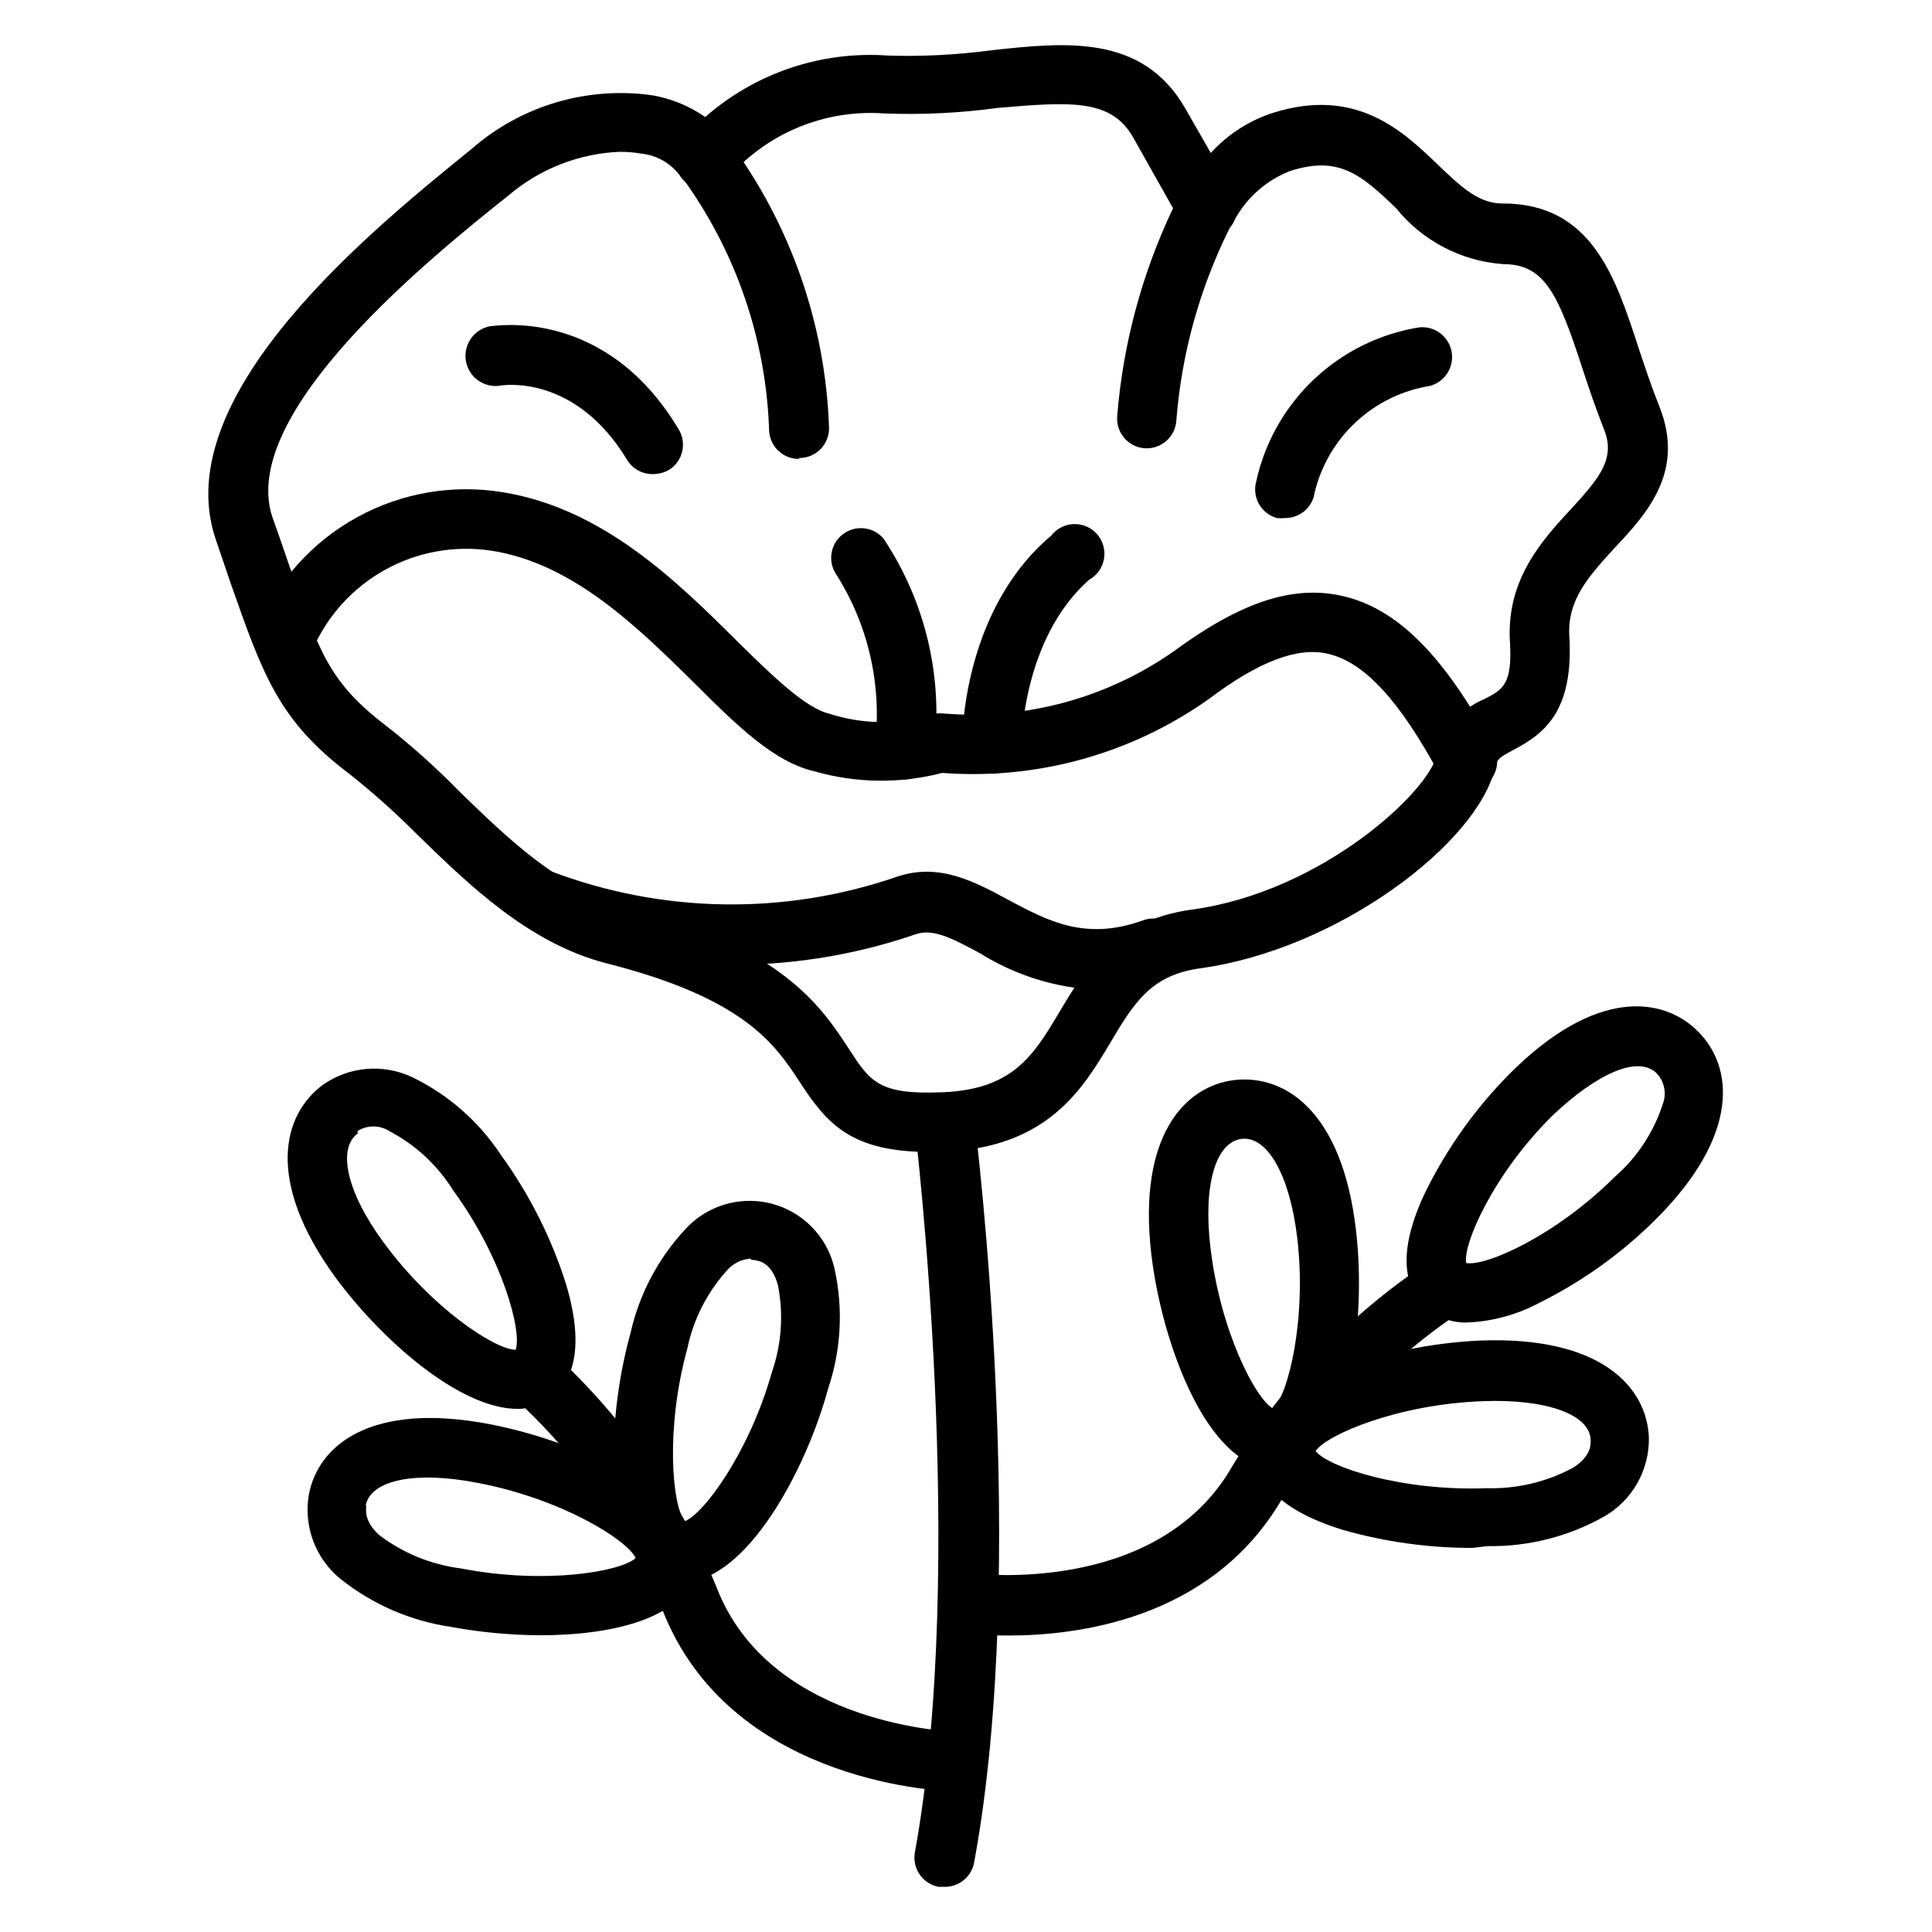 <?xml version="1.0" encoding="UTF-8"?>
<!-- Uploaded to: ICON Repo, www.svgrepo.com, Generator: ICON Repo Mixer Tools -->
<svg fill="#000000" width="800px" height="800px" version="1.1" viewBox="144 144 512 512" xmlns="http://www.w3.org/2000/svg">
 <g>
  <path d="m390.32 449.28c-20.703 0-27.16-7.398-34.402-18.578-6.535-9.918-14.562-22.199-51.484-31.488-20.309-5.352-35.895-20.469-49.672-33.852v0.004c-5.703-5.766-11.75-11.18-18.105-16.219-18.812-14.168-22.984-26.293-31.488-50.461l-4.016-11.809c-13.145-38.727 43.613-83.676 67.859-103.44 13.156-11.473 30.66-16.645 47.941-14.168 5.008 0.875 9.766 2.836 13.934 5.746 13.312-11.68 30.746-17.551 48.414-16.293 9.207 0.285 18.422-0.188 27.551-1.418 19.602-2.125 39.832-4.25 51.168 15.273l6.848 11.965c4.469-4.914 10.137-8.578 16.453-10.629 22.199-7.008 34.559 4.961 43.609 13.617 6.691 6.453 11.098 10.391 17.32 10.391 23.617 0 29.914 19.602 36.055 38.496 1.652 4.961 3.387 10.156 5.434 15.273 6.926 17.32-3.387 28.496-11.73 37.391-6.769 7.398-12.754 13.777-12.121 23.617 1.18 19.918-6.769 25.82-14.879 30.07-3.699 1.969-4.328 2.441-4.801 4.644-4.41 19.758-41.328 48.176-78.246 53.215-12.988 1.812-17.477 9.211-23.617 19.523-7.398 12.438-16.688 27.867-43.848 29.047zm-82.027-265.05c-10.82 0.434-21.188 4.481-29.441 11.492-19.758 15.742-72.266 57.781-62.582 85.57 1.574 4.328 2.914 8.344 4.172 11.965 7.871 23.066 10.707 31.488 25.664 42.902 6.914 5.41 13.465 11.273 19.602 17.555 12.988 12.594 26.371 25.586 42.746 29.836 42.824 11.258 53.059 27 60.613 38.574 5.59 8.582 7.871 12.043 24.797 11.336 18.656-0.789 24.09-9.84 30.938-21.332 6.848-11.496 14.562-24.328 35.109-27.082 34.559-4.723 62.977-31.488 64.867-41.094h-0.004c1.672-6.695 6.441-12.195 12.832-14.801 4.644-2.441 7.242-3.777 6.535-15.191-0.945-16.531 8.66-26.922 16.375-35.266 7.715-8.344 11.57-13.383 8.582-20.859-2.203-5.59-4.016-10.941-5.746-16.215-6.535-20.074-10.078-27.629-21.098-27.629l-0.004-0.004c-11.059-0.82-21.289-6.176-28.262-14.801-9.367-9.055-15.273-13.934-27.945-9.918-6.254 2.383-11.469 6.898-14.719 12.75-0.332 0.867-0.812 1.664-1.418 2.363-7.984 15.98-12.797 33.355-14.168 51.168-0.336 4.32-4.102 7.559-8.426 7.242-2.09-0.16-4.031-1.148-5.391-2.742-1.359-1.598-2.023-3.672-1.852-5.758 1.535-19.117 6.551-37.793 14.801-55.105l-10.551-18.734c-5.824-10.234-16.297-9.523-35.738-7.871v-0.004c-9.988 1.367-20.074 1.867-30.148 1.496-15.711-1.172-31.055 5.129-41.406 17.004-1.602 2.086-4.141 3.238-6.766 3.062-2.625-0.172-4.992-1.648-6.305-3.926-2.473-3.129-6.109-5.117-10.074-5.512-1.848-0.316-3.715-0.473-5.59-0.473z"/>
  <path d="m532.48 353.55c-2.902-0.008-5.562-1.613-6.926-4.172-10.629-19.758-20.074-29.992-29.676-32.117-7.871-1.891-18.262 1.969-31.488 11.965h-0.004c-20.555 14.578-45.562 21.512-70.691 19.602-11.09 2.887-22.75 2.75-33.77-0.395-10.785-2.441-20.703-12.203-32.117-23.617-14.957-14.719-31.961-31.488-53.531-34.875v0.004c-9.703-1.484-19.629 0.293-28.219 5.051-8.586 4.754-15.355 12.227-19.25 21.238-0.801 1.938-2.336 3.473-4.273 4.269-1.934 0.797-4.106 0.793-6.039-0.016-3.996-1.699-5.863-6.312-4.172-10.312 5.254-12.359 14.5-22.598 26.262-29.074 11.758-6.481 25.352-8.828 38.605-6.664 26.527 4.25 46.207 23.617 62.031 39.359 9.367 9.211 18.184 17.871 24.641 19.363 8.391 2.723 17.398 2.914 25.898 0.551 1.367-0.562 2.856-0.777 4.328-0.629 21.609 1.797 43.164-4.023 60.93-16.453 17.789-13.066 31.488-17.633 44.633-14.719 14.641 3.305 27 15.742 40.148 40.07v-0.004c1.336 2.445 1.285 5.41-0.137 7.805-1.426 2.391-4.004 3.856-6.789 3.848z"/>
  <path d="m355.68 265.62c-4.348 0-7.871-3.527-7.871-7.875-0.848-24.055-8.879-47.309-23.066-66.754-2.262-3.406-1.543-7.977 1.656-10.52 3.203-2.543 7.816-2.215 10.625 0.758 16.473 22.105 25.785 48.727 26.684 76.281 0 2.086-0.828 4.09-2.305 5.566-1.477 1.477-3.477 2.305-5.566 2.305z"/>
  <path d="m484.54 281.29c-0.707 0.078-1.418 0.078-2.125 0-2.016-0.551-3.727-1.883-4.762-3.699s-1.305-3.969-0.75-5.984c2.269-10.363 7.606-19.801 15.312-27.086 7.711-7.289 17.434-12.086 27.906-13.77 4.348-0.434 8.227 2.738 8.66 7.086 0.434 4.348-2.738 8.223-7.086 8.656-7.281 1.426-13.98 4.973-19.25 10.199-5.266 5.223-8.867 11.895-10.348 19.164-1.066 3.266-4.125 5.465-7.559 5.434z"/>
  <path d="m316.95 269.64c-2.766 0.016-5.332-1.418-6.769-3.777-13.699-22.672-32.668-19.836-33.457-19.68-4.348 0.762-8.488-2.148-9.25-6.496-0.762-4.348 2.148-8.488 6.496-9.25 1.18 0 30.23-5.195 49.672 27v0.004c1.199 1.77 1.625 3.957 1.18 6.051-0.445 2.094-1.723 3.918-3.543 5.047-1.32 0.742-2.812 1.121-4.328 1.102z"/>
  <path d="m383.7 350.56h-0.867c-2.078-0.219-3.981-1.254-5.297-2.879-1.312-1.625-1.93-3.703-1.707-5.781 2.004-15.91-1.586-32.023-10.156-45.578-2.398-3.461-1.648-8.199 1.703-10.75 3.352-2.551 8.117-2.012 10.812 1.223 11.117 16.707 15.84 36.855 13.305 56.758-0.438 3.977-3.793 6.992-7.793 7.008z"/>
  <path d="m406.85 348.91c-4.348 0-7.871-3.527-7.871-7.875 0-1.418 0-35.188 23.617-55.105l-0.004 0.004c1.453-1.875 3.672-2.992 6.039-3.051 2.371-0.055 4.641 0.961 6.176 2.766 1.539 1.805 2.18 4.203 1.75 6.535-0.43 2.328-1.887 4.344-3.965 5.481-17.711 15.742-17.871 43.297-17.871 43.531 0 2.086-0.828 4.09-2.305 5.566-1.477 1.477-3.481 2.305-5.566 2.305z"/>
  <path d="m434.64 406.3c-10.973-0.516-21.629-3.852-30.938-9.684-7.871-4.25-12.516-6.535-17.004-5.039-33.66 11.59-70.363 10.723-103.44-2.438-3.957-1.805-5.703-6.477-3.898-10.434 1.805-3.953 6.473-5.699 10.43-3.894 29.469 11.262 61.953 11.82 91.789 1.574 11.18-3.856 20.547 1.18 29.598 6.062 10.469 5.59 20.387 10.941 35.582 5.512v-0.004c1.98-0.777 4.188-0.723 6.125 0.152s3.441 2.496 4.164 4.496 0.605 4.207-0.324 6.117c-0.93 1.914-2.594 3.367-4.613 4.035-5.574 2.184-11.488 3.383-17.473 3.543z"/>
  <path d="m394.17 644.03h-1.418 0.004c-4.254-0.797-7.066-4.875-6.301-9.133 14.012-76.988 0-191.29 0-192.39-0.543-4.348 2.543-8.312 6.891-8.855 4.348-0.543 8.312 2.539 8.855 6.887 0.629 4.801 14.484 118.08 0 196.8-0.598 3.941-4.047 6.816-8.031 6.691z"/>
  <path d="m533.19 494.46c-4.414 0.242-8.73-1.387-11.887-4.484-4.328-4.25-7.871-13.066 0.707-30.621h0.004c5.699-11.434 13.191-21.879 22.199-30.938 22.434-22.434 40.383-20.469 49.75-11.098 9.367 9.289 11.336 27.316-11.098 49.75v-0.004c-9.047 9.027-19.492 16.523-30.938 22.199-5.785 3.094-12.184 4.867-18.738 5.195zm-0.629-15.742c5.195 0.945 23.617-7.164 39.359-22.828 5.875-5.117 10.254-11.727 12.676-19.129 1.148-2.852 0.535-6.109-1.574-8.344-4.879-4.801-15.742 0-27.473 11.098-15.824 15.586-23.934 34.324-22.988 39.203z"/>
  <path d="m481.63 533.19c-17.633 0-29.758-33.297-32.512-56.758-3.699-31.488 8.973-44.715 22.043-46.207 13.066-1.496 28.496 7.871 32.195 39.832 2.832 24.168-1.574 60.852-20.074 62.977zm-8.582-87.379c-6.926 0.867-10.234 12.359-8.266 28.812 2.598 22.121 11.965 40.148 16.609 42.668 3.938-3.543 8.973-23.617 6.375-45.344-1.969-16.453-7.871-26.922-14.719-26.137z"/>
  <path d="m534.21 554.21c-11.551 0.016-23.047-1.574-34.164-4.723-18.895-5.746-23.066-14.25-23.617-20.309-0.551-6.062 3.305-14.879 21.727-22.043h0.004c12.18-4.609 25.012-7.266 38.02-7.871 32.273-1.258 44.242 12.438 44.793 25.664v-0.004c0.086 4.231-0.965 8.402-3.039 12.086-2.078 3.684-5.106 6.742-8.77 8.855-9.426 5.332-20.109 8.047-30.938 7.871zm-41.562-25.664c3.305 4.25 22.906 10.707 45.344 9.84v0.004c7.977 0.219 15.875-1.656 22.906-5.434 4.801-3.07 4.644-6.141 4.644-7.164 0-6.926-11.73-11.098-28.496-10.469-22.438 0.785-41.406 8.816-44.398 13.223z"/>
  <path d="m411.34 577.43c-3.949 0.023-7.894-0.215-11.809-0.707-2.09-0.293-3.977-1.402-5.246-3.086s-1.816-3.801-1.523-5.891c0.605-4.348 4.625-7.379 8.973-6.769 0.473 0 47.23 5.984 67.699-26.527 13.387-22.617 31.746-41.895 53.688-56.363 3.656-2.273 8.461-1.188 10.785 2.441 1.117 1.762 1.488 3.898 1.031 5.934-0.461 2.039-1.707 3.812-3.473 4.93-19.891 13.238-36.523 30.812-48.648 51.402-18.734 30.387-53.371 34.637-71.477 34.637z"/>
  <path d="m281.21 517.37c-15.742 0-36.605-18.895-48.336-34.875-18.656-25.66-13.934-43.137-3.305-51.008 3.406-2.394 7.383-3.844 11.531-4.203 4.148-0.359 8.316 0.383 12.082 2.156 9.602 4.633 17.766 11.789 23.617 20.703 7.492 10.352 13.285 21.832 17.16 34.008 5.59 18.578 0.945 26.766-4.016 30.387l0.004-0.004c-2.543 1.84-5.602 2.832-8.738 2.836zm-42.352-73.051c-5.59 4.094-2.914 15.742 6.769 28.891 12.91 17.633 29.676 28.496 35.031 28.496 1.73-4.879-3.465-24.324-16.531-42.195-4.141-6.664-9.984-12.098-16.926-15.746-2.59-1.66-5.91-1.66-8.504 0z"/>
  <path d="m324.98 563.27c-1.273-0.004-2.543-0.164-3.777-0.473-17.949-5.039-16.688-41.957-10.156-65.336v-0.004c2.328-10.477 7.441-20.133 14.801-27.945 3.859-4.109 9.09-6.66 14.703-7.176 5.617-0.516 11.223 1.043 15.766 4.383s7.707 8.223 8.891 13.734c2.281 10.461 1.684 21.344-1.73 31.488-5.906 21.887-21.883 51.328-38.496 51.328zm0.867-15.742m17.16-69.98v-0.004c-2.426 0.137-4.695 1.242-6.297 3.07-5.297 5.836-8.938 12.984-10.547 20.703-5.902 21.41-4.016 41.723-0.707 45.816 4.961-1.812 17.082-18.184 23.066-39.359l-0.004-0.004c2.598-7.43 3.168-15.418 1.652-23.145-1.496-5.512-4.41-6.297-5.434-6.535l0.004 0.004c-0.566-0.152-1.148-0.23-1.734-0.238z"/>
  <path d="m287.19 577.36c-7.922-0.035-15.824-0.773-23.613-2.203-10.711-1.566-20.812-5.941-29.285-12.676-3.293-2.656-5.809-6.144-7.289-10.105-1.484-3.961-1.875-8.246-1.133-12.406 2.519-12.988 16.453-24.641 48.176-18.5 12.738 2.519 25.008 7.008 36.367 13.301 17.082 9.918 19.285 19.129 18.105 25.113-2.754 12.832-21.805 17.477-41.328 17.477zm-46.129-34.402c0 1.023-0.789 4.016 3.465 7.871v0.004c6.316 4.789 13.781 7.828 21.648 8.816 22.121 4.328 42.352 0.867 46.289-2.754-2.281-4.879-19.836-15.742-41.879-19.918-16.453-3.227-28.34-0.789-29.676 5.984z"/>
  <path d="m397.4 618.76c-2.363 0-58.094-1.496-77.066-46.207h-0.004c-8.828-22.211-22.582-42.129-40.223-58.254-3.305-2.828-3.695-7.797-0.867-11.102 2.824-3.301 7.793-3.691 11.098-0.863 19.387 17.719 34.512 39.602 44.242 64 15.035 35.266 62.504 36.605 62.977 36.605v-0.004c4.348 0 7.871 3.527 7.871 7.875s-3.523 7.871-7.871 7.871z"/>
 </g>
</svg>
